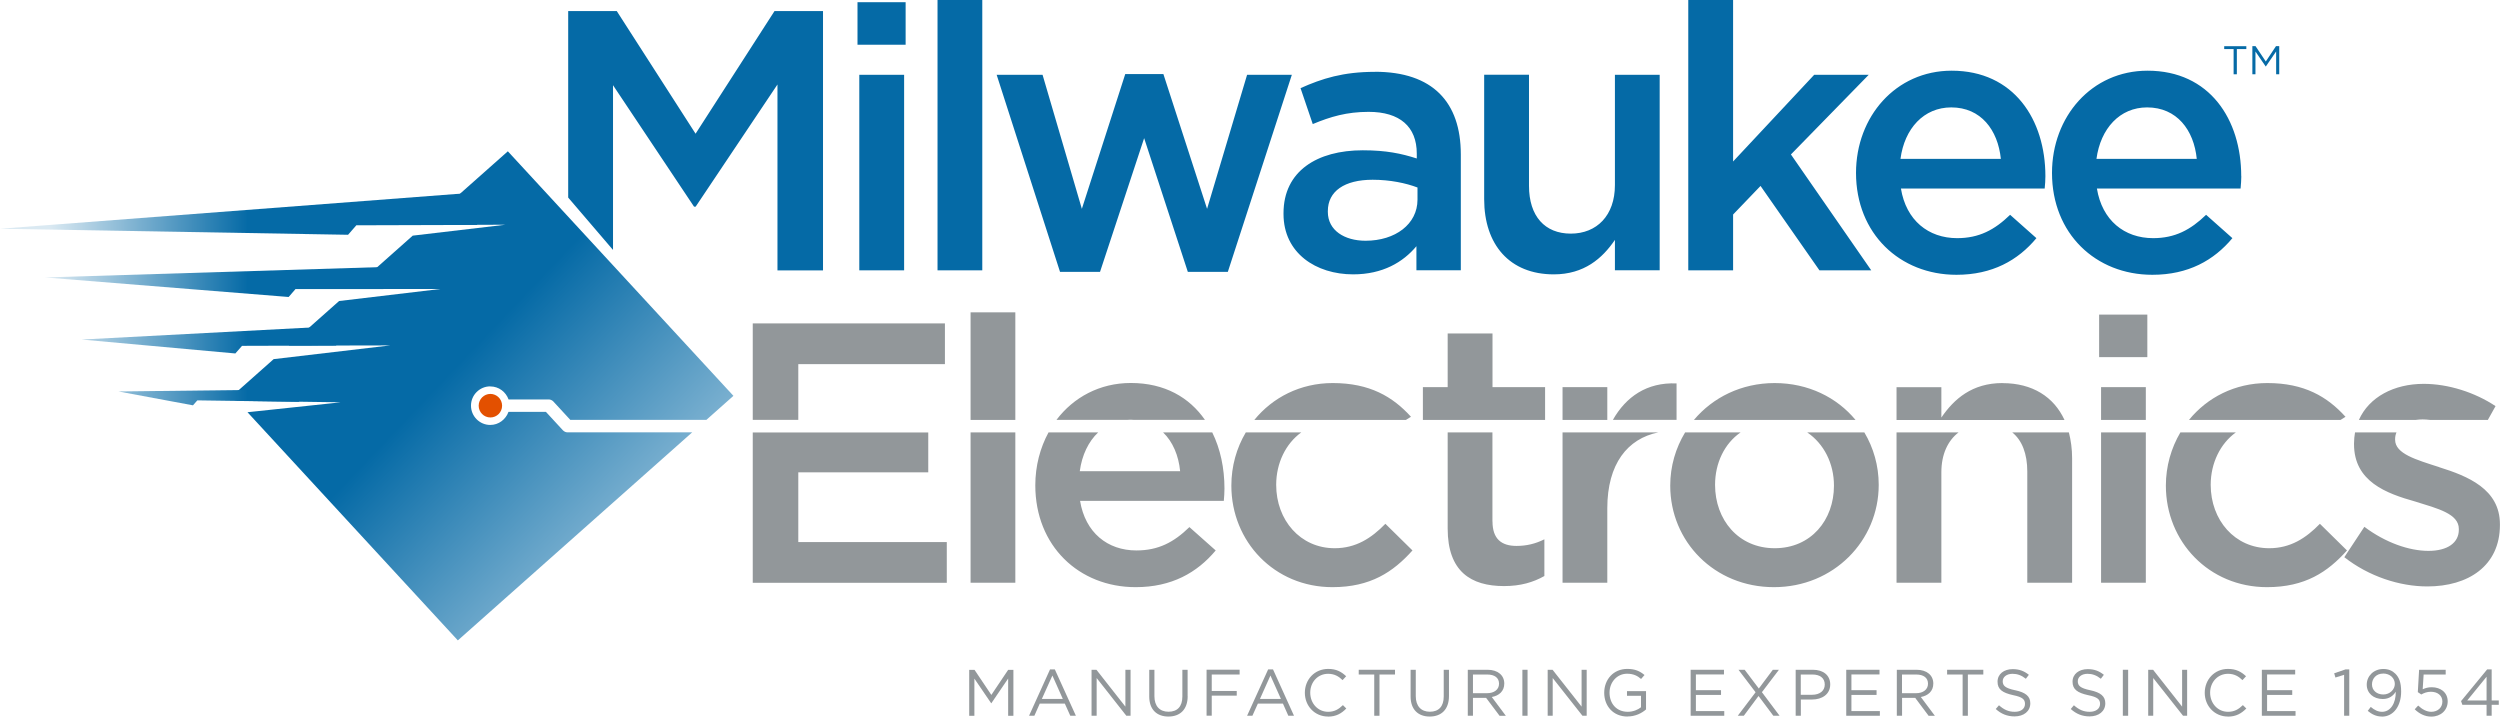 <?xml version="1.0" encoding="UTF-8"?> <svg xmlns="http://www.w3.org/2000/svg" xmlns:xlink="http://www.w3.org/1999/xlink" id="MEC_Logo" data-name="MEC Logo" viewBox="0 0 347.99 99.74"><defs><style> .cls-1 { fill: url(#linear-gradient); } .cls-1, .cls-2, .cls-3, .cls-4, .cls-5, .cls-6, .cls-7, .cls-8 { stroke-width: 0px; } .cls-2 { fill: #92979a; } .cls-3 { fill: #e35000; } .cls-4 { fill: url(#linear-gradient-4); } .cls-5 { fill: url(#linear-gradient-2); } .cls-6 { fill: url(#linear-gradient-3); } .cls-7 { fill: url(#linear-gradient-5); } .cls-8 { fill: #056aa6; } </style><linearGradient id="linear-gradient" x1="102.64" y1="91.78" x2="61.7" y2="52.83" gradientUnits="userSpaceOnUse"><stop offset="0" stop-color="#dae9f2"></stop><stop offset="1" stop-color="#056aa6"></stop></linearGradient><linearGradient id="linear-gradient-2" x1="6.89" y1="29.63" x2="34.5" y2="29.63" xlink:href="#linear-gradient"></linearGradient><linearGradient id="linear-gradient-3" x1="6.89" y1="39.19" x2="34.5" y2="39.19" xlink:href="#linear-gradient"></linearGradient><linearGradient id="linear-gradient-4" x1="6.88" y1="47.25" x2="34.49" y2="47.25" xlink:href="#linear-gradient"></linearGradient><linearGradient id="linear-gradient-5" x1="6.9" y1="55.3" x2="34.5" y2="55.3" xlink:href="#linear-gradient"></linearGradient></defs><path class="cls-2" d="M207.74,46.42h-6.23v7.47h-3.45v4.56h17.01v-4.56h-7.32v-7.47ZM223.73,53.89h-6.23v4.56h6.23v-4.56ZM233.37,53.37c-4.15-.18-7.05,1.88-8.86,5.07h8.86v-5.07ZM196.4,58.01c-2.53-2.79-5.73-4.69-10.89-4.69-4.52,0-8.37,2.01-10.91,5.13h21.1l.69-.43ZM247.03,53.32c-4.64,0-8.62,2.01-11.24,5.13h22.49c-2.59-3.13-6.58-5.13-11.26-5.13ZM337.21,58.38c.34,0,.68.03,1.04.07h8.05l1.07-1.92c-2.88-1.92-6.59-3.1-10-3.1-4.14,0-7.61,1.84-9.02,5.02h7.92c.3-.04.61-.07.95-.07ZM278.74,53.32c-4.23,0-6.75,2.22-8.51,4.8v-4.22h-6.24v4.56h23.38c-1.48-3.22-4.46-5.13-8.63-5.13ZM157.37,58.42c.14,0,.26.01.39.02h9.96c-2.16-3.11-5.59-5.13-10.31-5.13-4.34,0-7.98,2-10.35,5.13h9.91c.14-.01.26-.02.4-.02ZM326.48,58.01c-2.53-2.79-5.72-4.69-10.88-4.69-4.51,0-8.36,2.01-10.9,5.13h21.1l.68-.43ZM292.19,49.71h6.71v-5.92h-6.71v5.92ZM292.46,58.45h6.23v-4.56h-6.23v4.56ZM135.1,58.45h6.23v-14.97h-6.23v14.97ZM111.12,50.69h20.41v-5.67h-26.75v13.42h6.34v-7.75ZM280.1,60.19c1.36,1.1,2.09,2.97,2.09,5.44v15.48h6.24v-17.32c0-1.3-.17-2.5-.45-3.6h-7.88ZM263.99,81.11h6.24v-15.37c0-2.52.91-4.41,2.39-5.55h-8.63v20.92ZM292.46,81.11h6.23v-20.92h-6.23v20.92ZM339.52,65.02c-3.19-1.03-6.13-1.85-6.13-3.81v-.1c0-.34.07-.64.19-.92h-5.77c-.08.49-.14.99-.14,1.53v.11c0,5.2,4.49,6.85,8.51,7.98,3.19.99,6.08,1.71,6.08,3.82v.11c0,1.8-1.55,2.94-4.23,2.94s-5.98-1.14-8.92-3.35l-2.79,4.23c3.41,2.67,7.68,4.07,11.56,4.07,5.67,0,10.1-2.84,10.1-8.56v-.1c0-4.9-4.49-6.7-8.46-7.94ZM322.92,72.91c-1.95,2.01-4.11,3.4-7.06,3.4-4.79,0-8.14-3.92-8.14-8.82,0-3.04,1.35-5.75,3.5-7.3h-7.72c-1.28,2.17-2.02,4.71-2.02,7.41,0,7.78,5.98,14.13,14.08,14.13,5.3,0,8.45-2.11,11.13-5.11l-3.77-3.71ZM251.56,60.19c2.31,1.57,3.72,4.3,3.72,7.41,0,4.79-3.19,8.71-8.25,8.71s-8.3-3.97-8.3-8.82c0-3.04,1.31-5.75,3.55-7.3h-7.72c-1.31,2.17-2.07,4.69-2.07,7.41,0,7.78,6.14,14.13,14.44,14.13s14.58-6.45,14.58-14.24c0-2.67-.73-5.17-2-7.3h-7.95ZM135.1,81.11h6.23v-20.92h-6.23v20.92ZM161.9,60.19c1.35,1.3,2.16,3.23,2.37,5.4h-13.97c.3-2.25,1.22-4.14,2.56-5.4h-6.91c-1.17,2.15-1.84,4.67-1.84,7.36,0,8.45,6.08,14.18,13.97,14.18,5,0,8.55-2.01,11.14-5.11l-3.66-3.25c-2.17,2.12-4.33,3.25-7.38,3.25-4.02,0-7.11-2.48-7.84-6.9h20.01c.05-.62.09-1.14.09-1.71,0-2.84-.57-5.53-1.7-7.82h-6.85ZM111.12,65.75h18.09v-5.55h-24.43v20.92h27.01v-5.67h-20.67v-9.7ZM185.78,76.31c-4.79,0-8.14-3.92-8.14-8.82,0-3.04,1.34-5.75,3.49-7.3h-7.72c-1.29,2.17-2.01,4.71-2.01,7.41,0,7.78,5.98,14.13,14.07,14.13,5.3,0,8.45-2.11,11.14-5.11l-3.77-3.71c-1.95,2.01-4.12,3.4-7.06,3.4ZM207.74,72.6v-12.41h-6.23v13.38c0,5.99,3.25,8.01,7.84,8.01,2.31,0,4.08-.53,5.62-1.4v-5.11c-1.24.62-2.48.92-3.88.92-2.1,0-3.34-.98-3.34-3.4ZM217.5,81.11h6.23v-10.36c0-6.2,2.83-9.69,7.09-10.56h-13.32v20.92Z"></path><g><path class="cls-2" d="M137.98,97.88h-.02l-2.33-3.42v5.18h-.72v-6.4h.74l2.34,3.49,2.34-3.49h.73v6.4h-.73v-5.19l-2.34,3.44Z"></path><path class="cls-2" d="M149.76,99.63h-.78l-.76-1.69h-3.49l-.75,1.69h-.74l2.92-6.45h.67l2.93,6.45ZM146.49,94.03l-1.47,3.26h2.92l-1.45-3.26Z"></path><path class="cls-2" d="M156.65,93.23h.72v6.4h-.59l-4.13-5.25v5.25h-.71v-6.4h.68l4.03,5.13v-5.13Z"></path><path class="cls-2" d="M165.32,96.9c0,1.87-1.07,2.84-2.68,2.84s-2.67-.97-2.67-2.79v-3.72h.72v3.68c0,1.37.73,2.16,1.96,2.16s1.93-.72,1.93-2.12v-3.72h.73v3.67Z"></path><path class="cls-2" d="M172.55,93.89h-3.88v2.29h3.48v.65h-3.48v2.79h-.72v-6.4h4.6v.66Z"></path><path class="cls-2" d="M180.11,99.63h-.78l-.75-1.69h-3.49l-.76,1.69h-.74l2.93-6.45h.68l2.92,6.45ZM176.84,94.03l-1.46,3.26h2.92l-1.46-3.26Z"></path><path class="cls-2" d="M184.86,99.74c-1.86,0-3.23-1.47-3.23-3.31s1.35-3.32,3.26-3.32c1.15,0,1.85.42,2.49,1.02l-.5.54c-.54-.53-1.15-.88-2.01-.88-1.43,0-2.49,1.14-2.49,2.63s1.07,2.66,2.49,2.66c.87,0,1.45-.34,2.06-.93l.47.47c-.66.68-1.4,1.13-2.55,1.13Z"></path><path class="cls-2" d="M192.02,99.63h-.73v-5.74h-2.16v-.66h5.05v.66h-2.16v5.74Z"></path><path class="cls-2" d="M201.69,96.9c0,1.87-1.08,2.84-2.68,2.84s-2.66-.97-2.66-2.79v-3.72h.72v3.68c0,1.37.74,2.16,1.96,2.16s1.93-.72,1.93-2.12v-3.72h.73v3.67Z"></path><path class="cls-2" d="M208.73,99.63l-1.87-2.49h-1.83v2.49h-.72v-6.4h2.76c1.41,0,2.32.76,2.32,1.92,0,1.06-.73,1.69-1.74,1.87l1.96,2.62h-.88ZM207.01,93.89h-1.98v2.6h1.97c.97,0,1.66-.5,1.66-1.32s-.61-1.28-1.65-1.28Z"></path><path class="cls-2" d="M212.63,93.23v6.4h-.72v-6.4h.72Z"></path><path class="cls-2" d="M220.15,93.23h.71v6.4h-.59l-4.14-5.25v5.25h-.7v-6.4h.68l4.04,5.13v-5.13Z"></path><path class="cls-2" d="M226.55,99.74c-2.01,0-3.25-1.47-3.25-3.31s1.28-3.32,3.21-3.32c1.08,0,1.75.31,2.4.85l-.48.55c-.48-.42-1.04-.73-1.95-.73-1.4,0-2.44,1.18-2.44,2.63,0,1.54.98,2.67,2.54,2.67.73,0,1.41-.28,1.84-.63v-1.6h-1.95v-.65h2.65v2.55c-.6.53-1.49.98-2.58.98Z"></path><path class="cls-2" d="M239.97,93.88h-3.91v2.19h3.5v.66h-3.5v2.25h3.95v.65h-4.68v-6.4h4.64v.65Z"></path><path class="cls-2" d="M246.84,99.63l-2.06-2.75-2.05,2.75h-.84l2.48-3.27-2.38-3.13h.86l1.97,2.61,1.95-2.61h.85l-2.37,3.12,2.46,3.28h-.86Z"></path><path class="cls-2" d="M252.23,97.37h-1.56v2.26h-.72v-6.4h2.4c1.45,0,2.41.77,2.41,2.04,0,1.39-1.16,2.1-2.52,2.1ZM252.29,93.89h-1.63v2.82h1.59c1.06,0,1.75-.56,1.75-1.42,0-.92-.68-1.4-1.72-1.4Z"></path><path class="cls-2" d="M261.62,93.88h-3.91v2.19h3.5v.66h-3.5v2.25h3.96v.65h-4.68v-6.4h4.63v.65Z"></path><path class="cls-2" d="M268.45,99.63l-1.86-2.49h-1.83v2.49h-.73v-6.4h2.76c1.41,0,2.32.76,2.32,1.92,0,1.06-.73,1.69-1.74,1.87l1.96,2.62h-.88ZM266.73,93.89h-1.98v2.6h1.97c.96,0,1.65-.5,1.65-1.32s-.61-1.28-1.65-1.28Z"></path><path class="cls-2" d="M273.93,99.63h-.74v-5.74h-2.16v-.66h5.04v.66h-2.15v5.74Z"></path><path class="cls-2" d="M280.52,96.08c1.43.31,2.09.83,2.09,1.82,0,1.11-.91,1.82-2.19,1.82-1.02,0-1.86-.34-2.62-1.03l.45-.52c.67.6,1.31.91,2.2.91s1.42-.45,1.42-1.1c0-.61-.32-.95-1.66-1.22-1.48-.33-2.16-.8-2.16-1.87s.89-1.75,2.11-1.75c.93,0,1.6.27,2.25.79l-.42.55c-.6-.48-1.19-.69-1.85-.69-.83,0-1.37.45-1.37,1.03,0,.62.33.96,1.73,1.26Z"></path><path class="cls-2" d="M290.97,96.08c1.42.31,2.08.83,2.08,1.82,0,1.11-.91,1.82-2.19,1.82-1.02,0-1.85-.34-2.62-1.03l.44-.52c.68.6,1.32.91,2.2.91s1.44-.45,1.44-1.1c0-.61-.32-.95-1.68-1.22-1.47-.33-2.15-.8-2.15-1.87s.9-1.75,2.11-1.75c.94,0,1.6.27,2.25.79l-.42.55c-.6-.48-1.19-.69-1.85-.69-.84,0-1.36.45-1.36,1.03,0,.62.33.96,1.74,1.26Z"></path><path class="cls-2" d="M296.23,93.23v6.4h-.74v-6.4h.74Z"></path><path class="cls-2" d="M303.73,93.23h.71v6.4h-.57l-4.15-5.25v5.25h-.7v-6.4h.68l4.04,5.13v-5.13Z"></path><path class="cls-2" d="M310.11,99.74c-1.85,0-3.22-1.47-3.22-3.31s1.36-3.32,3.24-3.32c1.16,0,1.86.42,2.51,1.02l-.5.54c-.54-.53-1.15-.88-2.01-.88-1.42,0-2.49,1.14-2.49,2.63s1.07,2.66,2.49,2.66c.88,0,1.46-.34,2.07-.93l.48.47c-.68.68-1.41,1.13-2.57,1.13Z"></path><path class="cls-2" d="M319.48,93.88h-3.91v2.19h3.5v.66h-3.5v2.25h3.96v.65h-4.69v-6.4h4.64v.65Z"></path><path class="cls-2" d="M326.48,93.18h.53v6.45h-.72v-5.7l-1.21.38-.17-.59,1.57-.54Z"></path><path class="cls-2" d="M331.55,99.74c-.82,0-1.43-.34-1.97-.79l.42-.55c.53.45,1.02.68,1.58.68,1.16,0,1.93-1.18,1.9-2.8-.34.56-.91,1.02-1.81,1.02-1.31,0-2.23-.83-2.23-2s.94-2.18,2.31-2.18c.73,0,1.27.25,1.68.66.51.52.8,1.2.8,2.49,0,2.04-1.09,3.48-2.67,3.48ZM331.71,93.76c-.96,0-1.54.7-1.54,1.51s.65,1.4,1.58,1.4,1.6-.72,1.6-1.46c0-.82-.67-1.46-1.64-1.46Z"></path><path class="cls-2" d="M336.73,93.23h3.7v.66h-3.07l-.13,2.05c.37-.16.73-.28,1.26-.28,1.24,0,2.22.74,2.22,1.97s-.96,2.12-2.29,2.12c-.92,0-1.71-.44-2.3-1.02l.48-.52c.56.53,1.18.87,1.82.87.92,0,1.55-.6,1.55-1.43s-.66-1.36-1.6-1.36c-.53,0-.97.17-1.34.38l-.48-.33.18-3.11Z"></path><path class="cls-2" d="M346.83,93.18v4.32h.99v.61h-.99v1.52h-.71v-1.52h-3.37l-.18-.52,3.63-4.41h.64ZM346.12,94.2l-2.69,3.3h2.69v-3.3Z"></path></g><path class="cls-3" d="M69.89,56.47c0,.91-.73,1.64-1.63,1.64s-1.63-.73-1.63-1.64.74-1.64,1.63-1.64,1.63.73,1.63,1.64Z"></path><g><path class="cls-8" d="M311.36,10.34h-.45v-3.51h-1.31v-.4h3.08v.4h-1.32v3.51Z"></path><path class="cls-8" d="M315.4,9.26h-.02l-1.43-2.09v3.17h-.43v-3.92h.44l1.43,2.14,1.42-2.14h.45v3.92h-.43v-3.18l-1.44,2.1Z"></path></g><path class="cls-8" d="M119.61,37.63h6.24V10.41h-6.24v27.22ZM271.66,9.84c-7.78,0-13.31,6.4-13.31,14.23,0,8.45,6.1,14.18,13.98,14.18,4.99,0,8.56-2.01,11.13-5.1l-3.66-3.25c-2.16,2.1-4.33,3.25-7.37,3.25-4.01,0-7.11-2.48-7.83-6.91h20.01c.06-.63.1-1.13.1-1.71,0-7.88-4.38-14.69-13.05-14.69ZM264.54,22.11c.56-4.23,3.25-7.16,7.07-7.16,4.13,0,6.49,3.15,6.9,7.16h-13.97ZM260.11,10.41h-7.58l-11.29,12.07V0h-6.24v37.63h6.24v-7.77l3.82-3.98,8.2,11.75h7.21l-11.18-16.13,10.83-11.09ZM311.97,24.53c0-7.88-4.38-14.69-13.04-14.69-7.79,0-13.3,6.4-13.3,14.23,0,8.45,6.08,14.18,13.97,14.18,5,0,8.56-2.01,11.14-5.1l-3.66-3.25c-2.17,2.1-4.34,3.25-7.37,3.25-4.01,0-7.11-2.48-7.83-6.91h20c.05-.63.1-1.13.1-1.71ZM291.82,22.11c.57-4.23,3.25-7.16,7.05-7.16,4.14,0,6.51,3.15,6.91,7.16h-13.96ZM119.36,6.23h6.7V.31h-6.7v5.92ZM130.5,37.63h6.23V0h-6.23v37.63ZM96.82,18.61L85.85,1.54h-6.76v25.96l6.24,7.29V11.86l11.28,16.91h.22l11.39-17.01v25.88h6.34V1.54h-6.75l-10.98,17.06ZM224.79,25.77c0,4.23-2.53,6.75-6.14,6.75s-5.82-2.42-5.82-6.65v-15.47h-6.24v17.32c0,6.34,3.55,10.47,9.69,10.47,4.22,0,6.76-2.22,8.51-4.8v4.23h6.23V10.41h-6.23v15.36ZM191.38,10c-4.42,0-7.36.93-10.35,2.27l1.7,5c2.47-1.03,4.74-1.7,7.78-1.7,4.33,0,6.7,2.05,6.7,5.81v.68c-2.12-.68-4.23-1.14-7.52-1.14-6.34,0-11.03,2.89-11.03,8.76v.1c0,5.47,4.54,8.41,9.69,8.41,4.12,0,6.96-1.7,8.81-3.92v3.35h6.18v-16.13c0-7.27-3.91-11.5-11.96-11.5ZM197.31,27.79c0,3.41-3.09,5.72-7.23,5.72-2.93,0-5.25-1.44-5.25-4.02v-.1c0-2.78,2.32-4.37,6.24-4.37,2.42,0,4.64.47,6.24,1.08v1.7ZM173.59,10.41l-5.57,18.66-6.08-18.76h-5.31l-6.04,18.76-5.47-18.66h-6.39l8.82,27.43h5.57l6.14-18.61,6.08,18.61h5.57l8.91-27.43h-6.23Z"></path><path class="cls-1" d="M68.25,53.79c1.18,0,2.16.76,2.54,1.81h5.59c.24,0,.47.11.63.27l2.37,2.57h18.95l3.76-3.34-31.4-34.04-11.57,10.26,11.24-.04-12.91,1.52-8.37,7.43h12.18s-14.06,1.67-14.06,1.67l-7,6.21,14.11-.03-16.22,1.91-5.75,5.1.65.7,14.43.21-12.97,1.38,29.28,31.76,32.62-28.96h-17.37c-.24,0-.46-.12-.63-.29l-2.36-2.56h-5.21c-.38,1.05-1.36,1.82-2.54,1.82-1.48,0-2.68-1.21-2.68-2.69s1.21-2.68,2.68-2.68Z"></path><g><path class="cls-5" d="M0,31.84l48.45.84,1.15-1.32,16.78-.05,2.51-4.72L0,31.84Z"></path><path class="cls-6" d="M6.26,38.62l33.92,2.72.95-1.1h12.22s4.37-3.21,4.37-3.21l-51.46,1.59Z"></path><path class="cls-4" d="M11.42,47.27l21.34,1.93.93-1.06,13.08-.04,1.88-2.8-37.24,1.96Z"></path><path class="cls-7" d="M16.48,54.49l10.38,1.93.61-.69,14.11.2,1.37-1.75-26.47.31Z"></path></g></svg> 